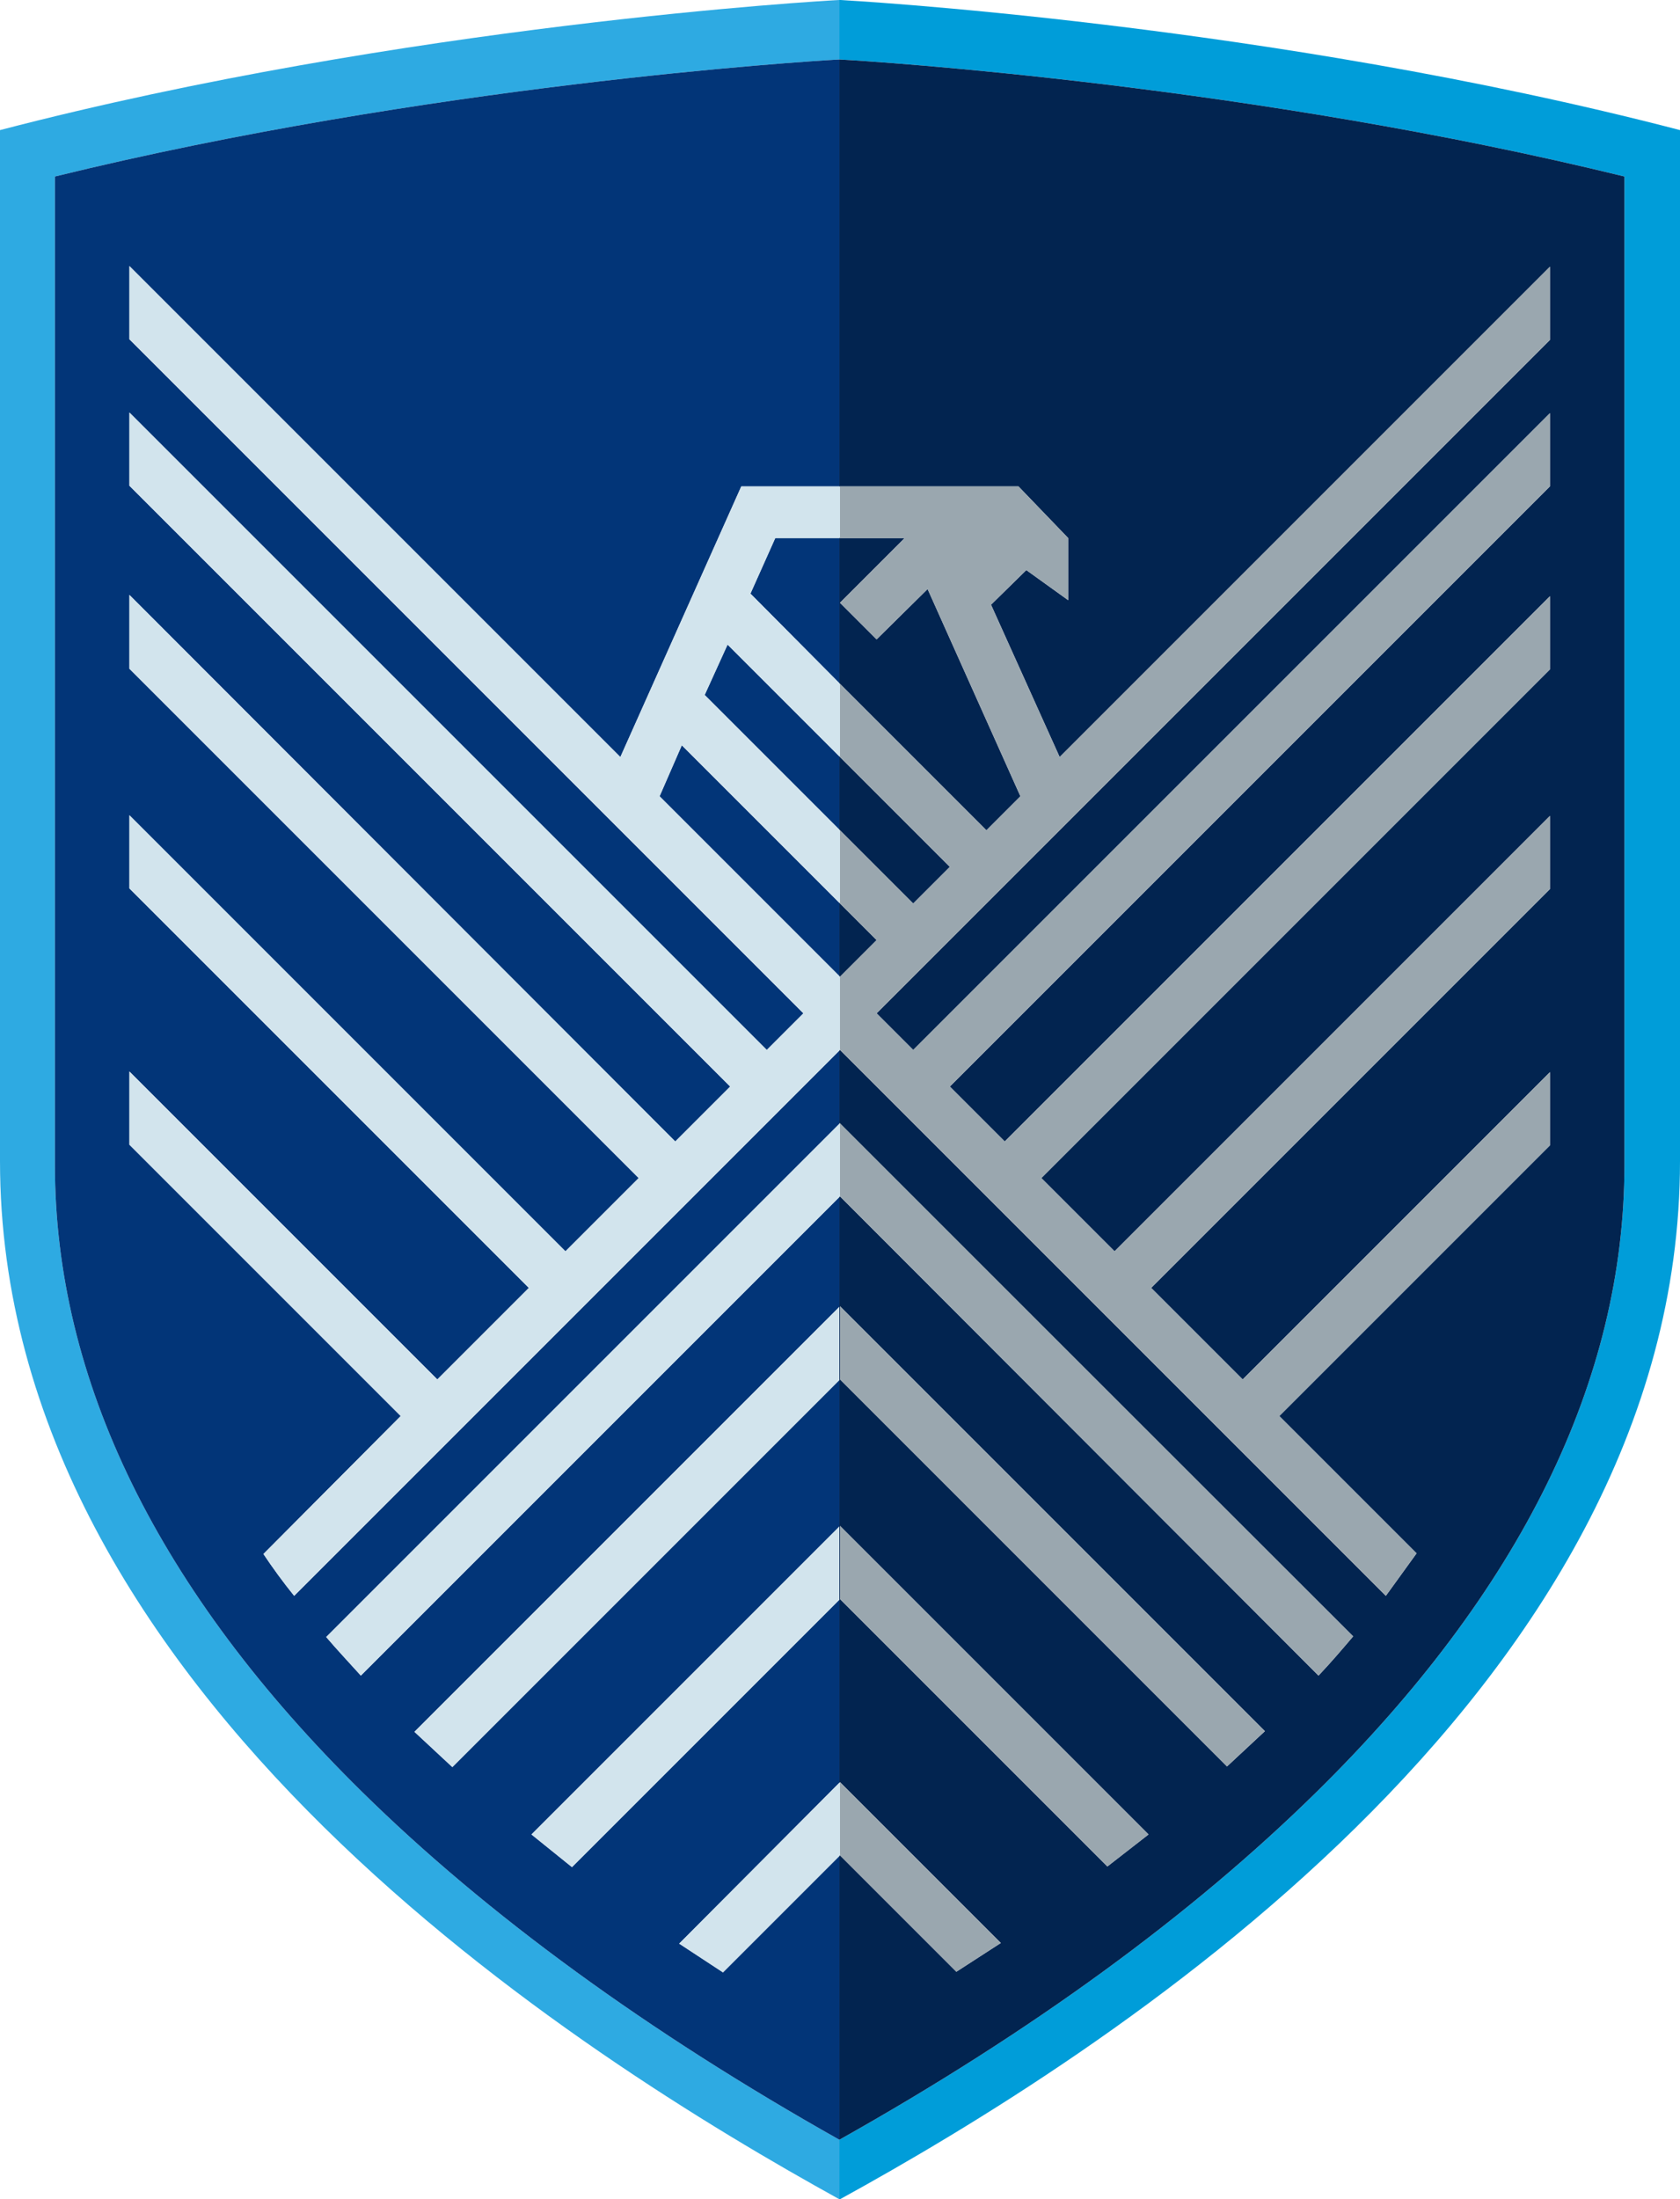 <svg id="Capa_1" data-name="Capa 1" xmlns="http://www.w3.org/2000/svg" viewBox="0 0 257 336.4"><defs><style>.cls-1{fill:#009dd9;}.cls-2{fill:#2EAAE2;}.cls-3{fill:#022450;}.cls-4{fill:#9aa7af;}.cls-5{fill:#023578;}.cls-6{fill:#d2e4ed;}</style></defs><title>hta</title><path class="cls-1" d="M257,19.9C194,3.5,128.5,0,128.5,0h-.1V9.1c5.7.3,63.4,4,120.1,17.9V178.2c0,32.9-15.9,65.2-47.1,95.9-19.1,18.8-43.6,36.7-73,53.2v9.1h.1C167.6,314.9,257,259.2,257,177.6V19.9"/><path class="cls-2" d="M128.4,327.3h0c-29.3-16.5-53.9-34.4-73-53.2-31.2-30.7-47-63-47-95.9V27C65.1,13.1,122.7,9.4,128.4,9.1h0V0C126.1.1,61.8,3.8,0,19.9V177.6c0,81.5,89.3,137.2,128.4,158.8Z"/><path class="cls-3" d="M248.5,27C191.8,13.1,134.1,9.4,128.4,9.1V327.3c29.4-16.5,53.9-34.4,73-53.2,31.2-30.7,47.1-63,47.1-95.9V27M146.3,301.6l-17.8-17.8V272.6l24.6,24.6-6.8,4.4m23.1-16.1-40.9-40.9h0V233.4l47.2,47.2-6.3,4.9m18.3-15.3L128.5,211V199.8l65,65-5.8,5.4m14-13.9L128.5,183h-.1V171.9h.1L207,250.3c-1.7,2-3.4,4-5.3,6m-48-81.7,83.4-83.4v11.2l-77.8,77.8,11.2,11.2,66.6-66.6V136l-61,61,14,14,47-47v11.2l-41.4,41.4,21,21-4.7,6.5-83.5-83.5V149.4l5.6-5.6-5.6-5.6V127l11.2,11.2,5.6-5.6-16.8-16.8V104.6L150.9,127l5.2-5.2L141.9,90.1l-7.8,7.7-5.6-5.6,9.9-9.9h-9.9V74.4h27.3l7.6,7.9v9.5L157,87.2l-5.4,5.3,10.5,23.3,75-75V52l-103,103,5.6,5.6,97.4-97.4V74.4l-91.8,91.8Z"/><path class="cls-4" d="M145.3,166.2l91.8-91.8V63.2l-97.4,97.4-5.6-5.6,103-103V40.8l-75,75L151.6,92.5l5.4-5.3,6.4,4.6V82.3l-7.6-7.9H128.5v7.9h9.9l-9.9,9.9,5.6,5.6,7.8-7.7,14.2,31.7-5.2,5.2-22.4-22.4v11.2l16.8,16.8-5.6,5.6L128.5,127v11.2l5.6,5.6-5.6,5.6v11.2L212,244.1l4.7-6.5-21-21,41.4-41.4V164l-47,47-14-14,61-61V124.8l-66.6,66.6-11.2-11.2,77.8-77.8V91.2l-83.4,83.4Z"/><path class="cls-4" d="M128.5,171.8h-.1v11.2h.1l73.2,73.3c1.9-2,3.6-4,5.3-6Z"/><path class="cls-4" d="M128.5,199.8V211l59.2,59.2,5.8-5.4Z"/><path class="cls-4" d="M128.5,233.4v11.2h0l40.9,40.9,6.3-4.9Z"/><path class="cls-4" d="M128.5,272.6v11.2l17.8,17.8,6.8-4.4Z"/><polygon class="cls-5" points="100.9 121.8 128.4 149.3 128.4 138.1 104.3 114 100.9 121.8"/><polygon class="cls-5" points="111.3 98.6 107.8 106.3 128.4 126.9 128.4 115.7 111.3 98.6"/><polygon class="cls-5" points="118.6 82.3 114.8 90.8 128.4 104.5 128.4 82.3 118.6 82.3"/><path class="cls-5" d="M110.6,301.7l-6.7-4.4,24.5-24.6v-28L87.5,285.6l-6.2-5,47.1-47.1V211.1L69.2,270.3l-5.8-5.4,65-65V183.1L55.2,256.3c-1.8-2-3.6-3.9-5.3-5.9l78.5-78.5V160.7L45,244.1c-1.7-2.1-3.3-4.3-4.7-6.4l21-21.1L19.8,175.1V163.9L66.9,211l14-14L19.8,135.9V124.7l66.7,66.7,11.2-11.2L19.8,102.3V91l83.5,83.6,8.4-8.4L19.8,74.3V63.1l97.5,97.5,5.6-5.6L19.8,51.9V40.7l75.1,75.1,18.5-41.4h15V9.1h0c-5.7.3-63.3,4-120,17.9V178.2c0,32.9,15.8,65.2,47,95.9,19.1,18.8,43.7,36.7,73,53.2h0V283.9Z"/><path class="cls-6" d="M128.5,171.8,49.9,250.4c1.7,2,3.5,3.9,5.3,5.9L128.5,183Z"/><path class="cls-6" d="M128.4,199.9l-65,65,5.8,5.4,59.2-59.2Z"/><path class="cls-6" d="M128.4,233.5,81.3,280.6l6.2,5,40.9-40.9Z"/><path class="cls-6" d="M128.5,272.6l-24.6,24.7,6.7,4.4,17.9-17.9Z"/><path class="cls-6" d="M128.5,149.4l-27.6-27.6,3.4-7.8,24.2,24.2V127l-20.7-20.7,3.5-7.7,17.2,17.2V104.6L114.8,90.8l3.8-8.5h9.9V74.4H113.4L94.9,115.8,19.8,40.7V51.9L122.9,155l-5.6,5.6L19.8,63.1V74.3l91.9,91.9-8.4,8.4L19.8,91v11.3l77.9,77.9L86.5,191.4,19.8,124.7v11.2L80.9,197l-14,14L19.8,163.9v11.2l41.5,41.5-21,21.1c1.4,2.1,3,4.3,4.7,6.4l83.5-83.5Z"/></svg>